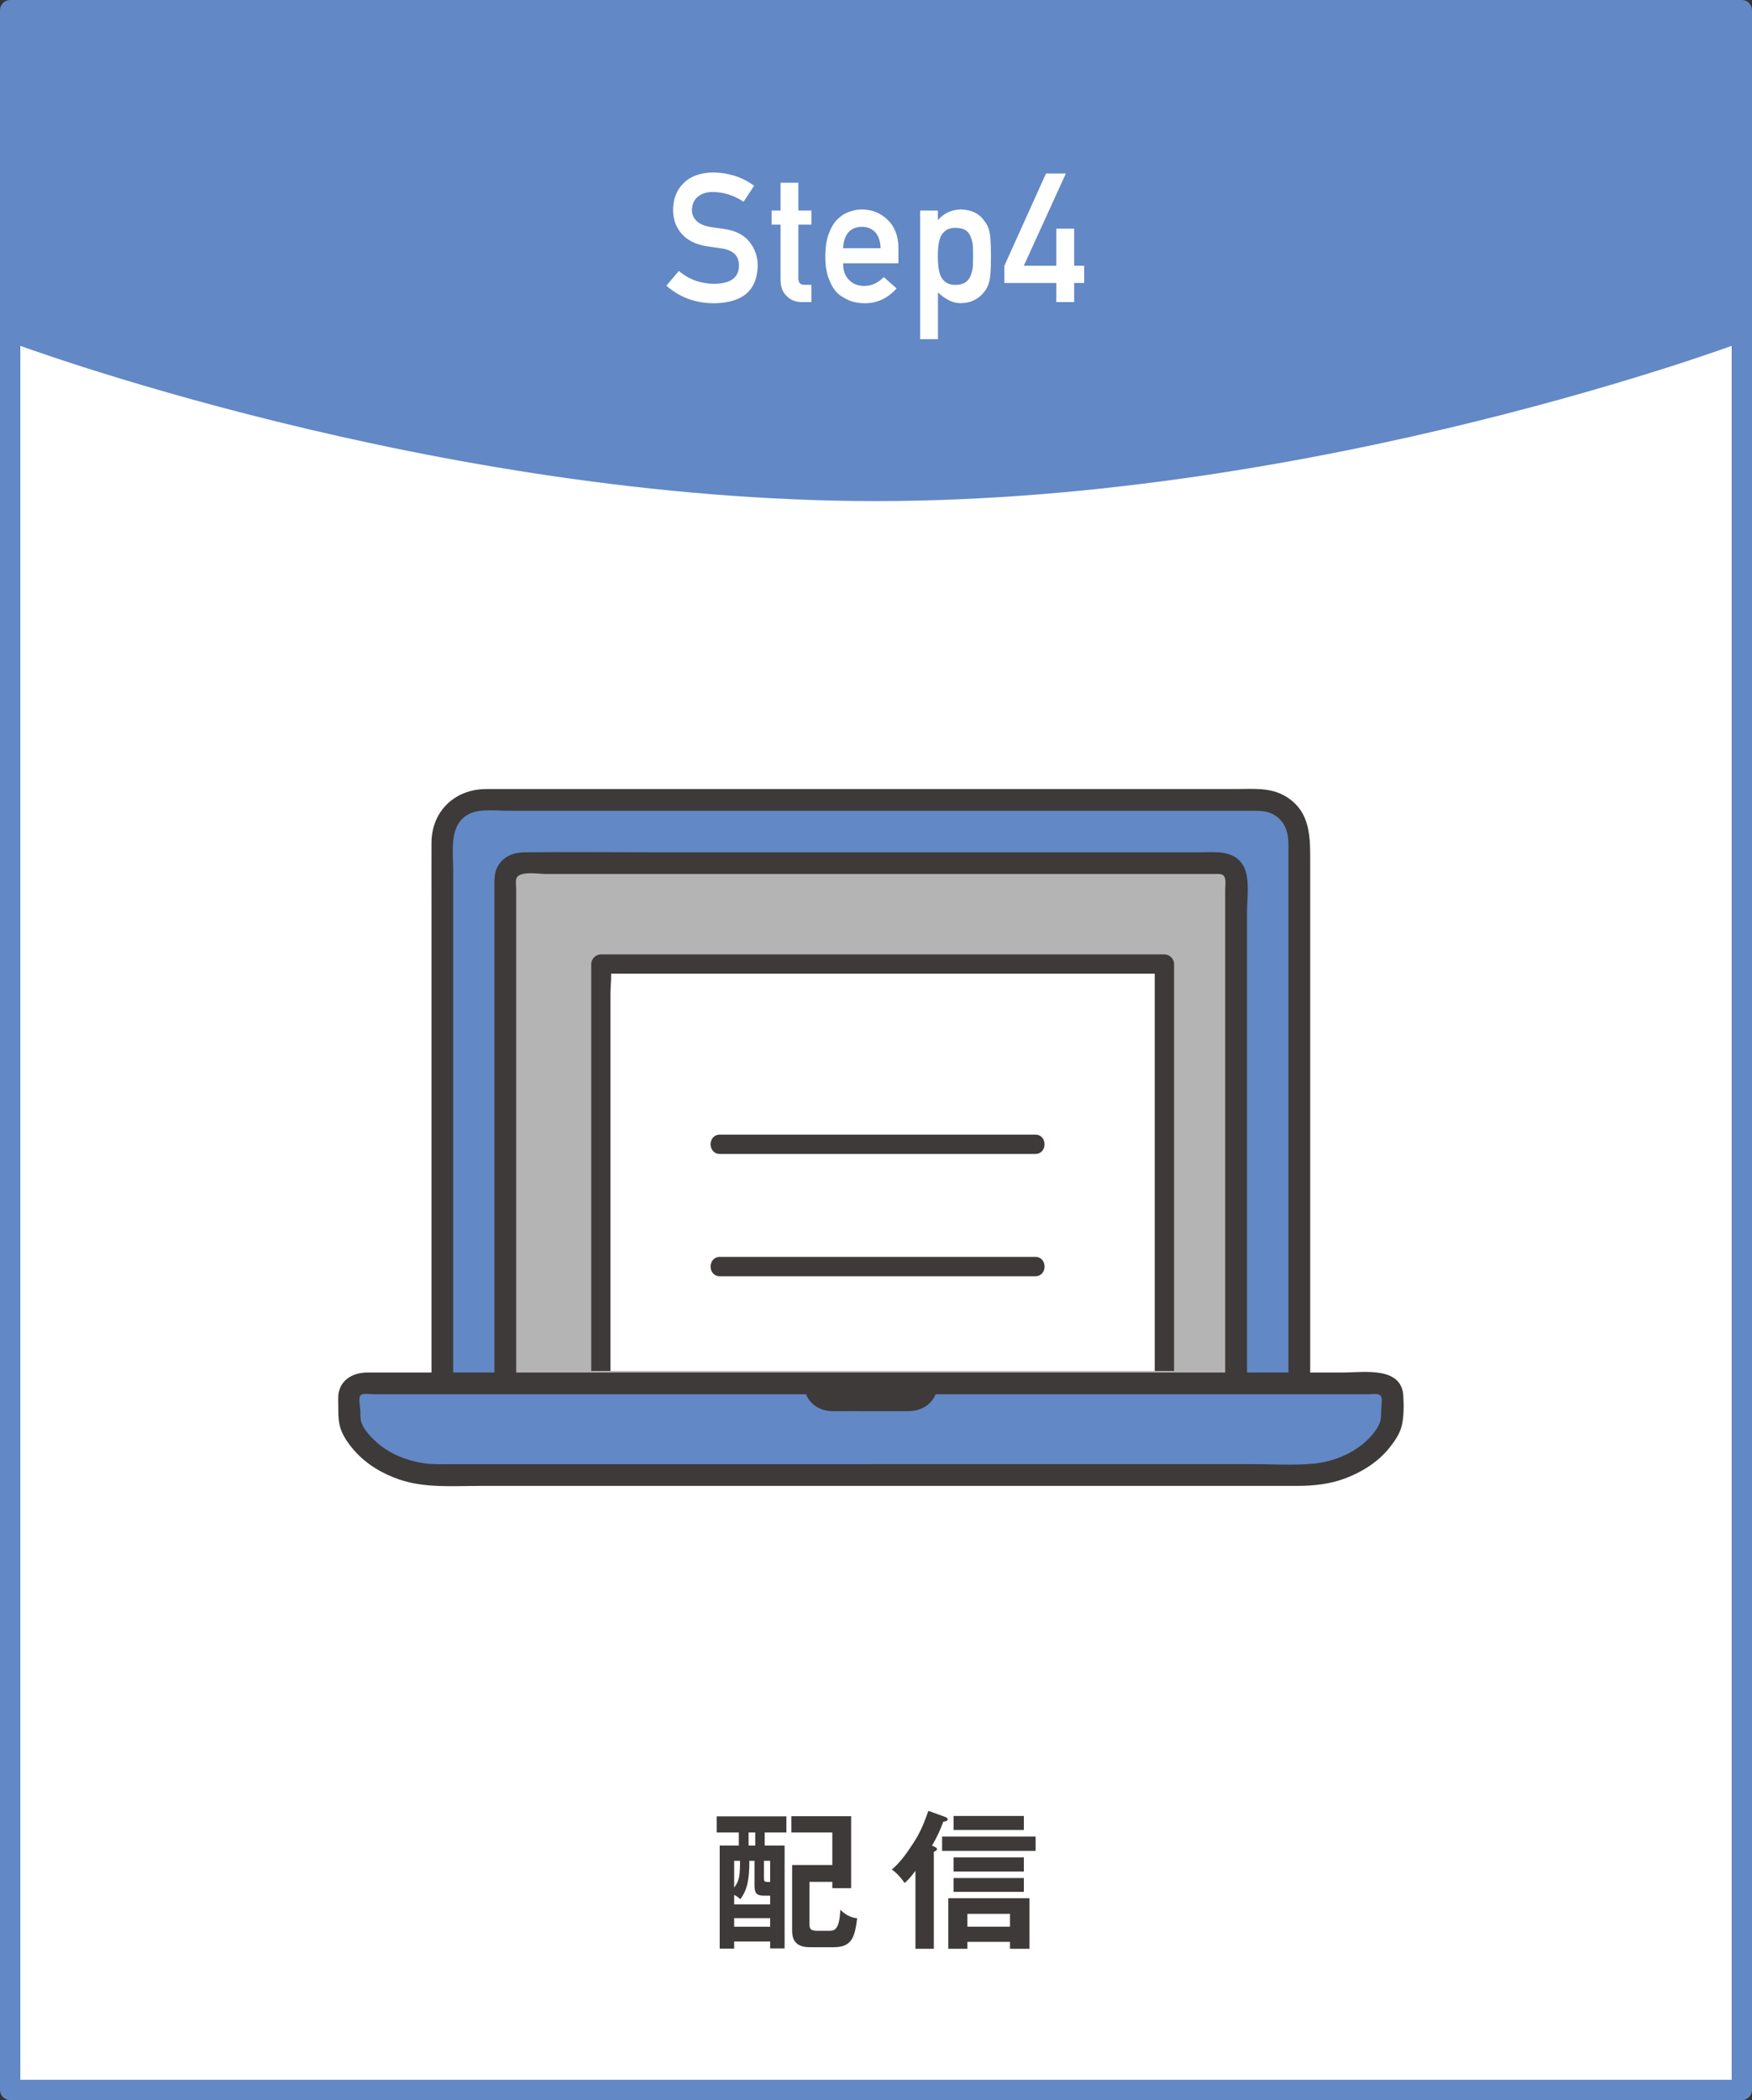 <?xml version="1.0" encoding="UTF-8"?><svg id="_レイヤー_2" xmlns="http://www.w3.org/2000/svg" xmlns:xlink="http://www.w3.org/1999/xlink" viewBox="0 0 232.7 278.87"><rect x="0" y="0" width="232.7" height="278.87" fill="#333333" stroke="none"/><defs><style>.cls-1{fill:#3e3a39;}.cls-1,.cls-2,.cls-3,.cls-4,.cls-5,.cls-6{stroke-width:0px;}.cls-2{fill:#231815;}.cls-7{stroke-width:2.7px;}.cls-7,.cls-4{fill:#fff;}.cls-7,.cls-8{stroke:#6288c5;}.cls-7,.cls-8,.cls-9{stroke-linecap:round;stroke-linejoin:round;}.cls-3,.cls-8,.cls-9{fill:none;}.cls-8{stroke-width:10.35px;}.cls-5{fill:#b4b4b5;}.cls-10{clip-path:url(#clippath);}.cls-6{fill:#6288c5;}.cls-9{stroke:#fff;stroke-width:6.9px;}</style><clipPath id="clippath"><path class="cls-3" d="m164.18,182.06v-65.31c0-1.18-.95-2.13-2.13-2.13h-92.8c-1.18,0-2.13.95-2.13,2.13v65.31"/></clipPath></defs><g id="_テキスト"><rect class="cls-7" x="1.35" y="1.35" width="230" height="276.18"/><path class="cls-6" d="m1.35,45.44s56.17,21.1,115,21.1,115-21.1,115-21.1V1.35H1.35v44.1Z"/><path class="cls-2" d="m90.18,35.99c1.32,1.12,2.89,1.69,4.7,1.7,2.15-.03,3.24-.82,3.27-2.38.02-1.27-.7-2.04-2.16-2.3-.67-.09-1.4-.2-2.19-.32-1.42-.24-2.51-.79-3.25-1.63-.76-.87-1.15-1.92-1.15-3.17,0-1.49.48-2.7,1.44-3.61.93-.91,2.25-1.37,3.96-1.38,2.06.05,3.84.64,5.36,1.77l-1.4,2.13c-1.24-.85-2.61-1.28-4.1-1.31-.77,0-1.42.2-1.93.6-.54.41-.81,1.03-.83,1.85,0,.49.19.94.56,1.34.37.41.97.69,1.78.84.45.08,1.07.17,1.86.27,1.55.22,2.7.79,3.44,1.72.73.92,1.1,1.98,1.1,3.19-.08,3.27-2.02,4.93-5.81,4.97-2.45,0-4.56-.78-6.32-2.33l1.64-1.95Z"/><path class="cls-2" d="m103.67,24.26h2.37v3.7h1.73v1.87h-1.73v7.09c-.02.62.26.92.84.9h.89v2.3h-1.24c-.83,0-1.51-.27-2.04-.8-.54-.51-.82-1.24-.82-2.2v-7.29h-1.19v-1.87h1.19v-3.7Z"/><path class="cls-2" d="m111.98,34.97c0,.98.27,1.72.82,2.23.51.52,1.17.77,2,.77.96,0,1.82-.39,2.58-1.18l1.71,1.51c-1.2,1.33-2.62,1.98-4.24,1.97-.62,0-1.23-.09-1.82-.28-.29-.1-.58-.24-.86-.41-.29-.15-.57-.33-.83-.55-.5-.45-.9-1.09-1.21-1.9-.34-.78-.51-1.8-.51-3.05s.15-2.2.44-3c.29-.81.67-1.45,1.13-1.92.47-.48.99-.82,1.58-1.03.58-.21,1.14-.32,1.7-.32,1.35.02,2.48.47,3.42,1.37.95.91,1.43,2.17,1.44,3.77v2.01h-7.35Zm4.98-2.01c-.03-.95-.28-1.67-.74-2.15-.46-.46-1.04-.69-1.75-.69s-1.3.23-1.75.69c-.45.49-.69,1.21-.74,2.15h4.98Z"/><path class="cls-2" d="m122.2,27.96h2.37v1.27c.79-.91,1.8-1.38,3.04-1.42,1.44.04,2.5.57,3.17,1.59.32.38.55.89.67,1.51.11.62.17,1.66.17,3.14s-.06,2.47-.17,3.09c-.12.62-.34,1.14-.67,1.54-.33.47-.75.84-1.28,1.12-.52.29-1.15.44-1.88.46-.6,0-1.15-.14-1.62-.41-.51-.25-.99-.59-1.42-1.03v6.22h-2.37v-17.09Zm4.69,9.87c.56,0,1-.11,1.33-.33.33-.23.56-.52.69-.87.15-.37.25-.78.31-1.22.01-.44.02-.89.02-1.35,0-.49,0-.96-.02-1.42-.05-.46-.16-.87-.31-1.22-.14-.37-.37-.66-.69-.87-.33-.2-.77-.29-1.33-.29-.53,0-.95.11-1.26.34-.33.23-.56.53-.72.89-.14.37-.24.77-.28,1.2-.05.45-.07.91-.07,1.38,0,.43.02.86.07,1.29.05.45.14.87.28,1.23.15.37.39.67.72.89.31.24.73.35,1.26.35Z"/><path class="cls-2" d="m133.4,35.29l5.53-12.25h2.64l-5.59,12.25h4.32v-4.92h2.37v4.92h1.33v2.29h-1.33v2.54h-2.37v-2.54h-6.9v-2.3Z"/><path class="cls-8" d="m90.18,35.99c1.32,1.12,2.89,1.69,4.7,1.7,2.15-.03,3.24-.82,3.27-2.38.02-1.27-.7-2.04-2.16-2.3-.67-.09-1.4-.2-2.19-.32-1.42-.24-2.51-.79-3.25-1.63-.76-.87-1.15-1.92-1.15-3.17,0-1.49.48-2.7,1.44-3.61.93-.91,2.25-1.37,3.96-1.38,2.06.05,3.84.64,5.36,1.77l-1.4,2.13c-1.24-.85-2.61-1.28-4.1-1.31-.77,0-1.42.2-1.93.6-.54.41-.81,1.03-.83,1.85,0,.49.19.94.56,1.34.37.41.97.69,1.78.84.45.08,1.07.17,1.86.27,1.55.22,2.7.79,3.44,1.72.73.92,1.1,1.98,1.1,3.19-.08,3.27-2.02,4.93-5.81,4.97-2.45,0-4.56-.78-6.32-2.33l1.64-1.95Z"/><path class="cls-8" d="m103.67,24.26h2.37v3.7h1.73v1.87h-1.73v7.09c-.02.62.26.92.84.9h.89v2.3h-1.24c-.83,0-1.51-.27-2.04-.8-.54-.51-.82-1.24-.82-2.2v-7.29h-1.19v-1.87h1.19v-3.7Z"/><path class="cls-8" d="m111.98,34.97c0,.98.27,1.72.82,2.23.51.52,1.17.77,2,.77.96,0,1.82-.39,2.58-1.18l1.71,1.51c-1.2,1.33-2.62,1.98-4.24,1.97-.62,0-1.23-.09-1.82-.28-.29-.1-.58-.24-.86-.41-.29-.15-.57-.33-.83-.55-.5-.45-.9-1.09-1.21-1.9-.34-.78-.51-1.8-.51-3.05s.15-2.2.44-3c.29-.81.67-1.45,1.13-1.92.47-.48.99-.82,1.58-1.03.58-.21,1.14-.32,1.7-.32,1.35.02,2.48.47,3.42,1.37.95.91,1.43,2.17,1.44,3.77v2.01h-7.35Zm4.98-2.01c-.03-.95-.28-1.67-.74-2.15-.46-.46-1.04-.69-1.75-.69s-1.3.23-1.75.69c-.45.49-.69,1.21-.74,2.15h4.98Z"/><path class="cls-8" d="m122.2,27.96h2.37v1.27c.79-.91,1.8-1.38,3.04-1.42,1.44.04,2.5.57,3.17,1.59.32.38.55.89.67,1.51.11.62.17,1.66.17,3.14s-.06,2.47-.17,3.09c-.12.62-.34,1.14-.67,1.54-.33.47-.75.84-1.28,1.12-.52.29-1.15.44-1.88.46-.6,0-1.15-.14-1.62-.41-.51-.25-.99-.59-1.42-1.03v6.22h-2.37v-17.09Zm4.69,9.87c.56,0,1-.11,1.33-.33.33-.23.56-.52.69-.87.15-.37.25-.78.31-1.22.01-.44.02-.89.02-1.35,0-.49,0-.96-.02-1.42-.05-.46-.16-.87-.31-1.22-.14-.37-.37-.66-.69-.87-.33-.2-.77-.29-1.33-.29-.53,0-.95.11-1.26.34-.33.23-.56.53-.72.89-.14.37-.24.77-.28,1.2-.05.45-.07.91-.07,1.38,0,.43.02.86.07,1.29.05.45.14.87.28,1.23.15.37.39.67.72.89.31.24.73.35,1.26.35Z"/><path class="cls-8" d="m133.4,35.29l5.53-12.25h2.64l-5.59,12.25h4.32v-4.92h2.37v4.92h1.33v2.29h-1.33v2.54h-2.37v-2.54h-6.9v-2.3Z"/><path class="cls-4" d="m90.18,35.99c1.32,1.12,2.89,1.69,4.7,1.7,2.15-.03,3.24-.82,3.27-2.38.02-1.27-.7-2.04-2.16-2.3-.67-.09-1.4-.2-2.19-.32-1.42-.24-2.51-.79-3.25-1.63-.76-.87-1.15-1.92-1.15-3.17,0-1.49.48-2.7,1.44-3.61.93-.91,2.25-1.37,3.96-1.38,2.06.05,3.84.64,5.36,1.77l-1.4,2.13c-1.24-.85-2.61-1.28-4.1-1.31-.77,0-1.42.2-1.93.6-.54.41-.81,1.03-.83,1.85,0,.49.19.94.56,1.34.37.41.97.69,1.78.84.45.08,1.07.17,1.86.27,1.55.22,2.7.79,3.44,1.72.73.92,1.1,1.98,1.1,3.19-.08,3.27-2.02,4.93-5.81,4.97-2.45,0-4.56-.78-6.32-2.33l1.64-1.95Z"/><path class="cls-4" d="m103.67,24.26h2.37v3.7h1.73v1.87h-1.73v7.09c-.02.62.26.92.84.9h.89v2.3h-1.24c-.83,0-1.51-.27-2.04-.8-.54-.51-.82-1.24-.82-2.2v-7.29h-1.19v-1.87h1.19v-3.7Z"/><path class="cls-4" d="m111.98,34.97c0,.98.27,1.72.82,2.23.51.52,1.17.77,2,.77.96,0,1.82-.39,2.58-1.18l1.71,1.51c-1.2,1.33-2.62,1.98-4.24,1.97-.62,0-1.23-.09-1.82-.28-.29-.1-.58-.24-.86-.41-.29-.15-.57-.33-.83-.55-.5-.45-.9-1.09-1.21-1.9-.34-.78-.51-1.8-.51-3.05s.15-2.2.44-3c.29-.81.67-1.45,1.13-1.92.47-.48.99-.82,1.58-1.03.58-.21,1.14-.32,1.7-.32,1.35.02,2.48.47,3.42,1.37.95.91,1.43,2.17,1.44,3.77v2.01h-7.35Zm4.98-2.01c-.03-.95-.28-1.67-.74-2.15-.46-.46-1.04-.69-1.75-.69s-1.3.23-1.75.69c-.45.49-.69,1.21-.74,2.15h4.98Z"/><path class="cls-4" d="m122.2,27.96h2.37v1.27c.79-.91,1.8-1.38,3.04-1.42,1.44.04,2.5.57,3.17,1.59.32.38.55.89.67,1.51.11.62.17,1.66.17,3.14s-.06,2.47-.17,3.09c-.12.62-.34,1.14-.67,1.54-.33.47-.75.84-1.28,1.12-.52.29-1.15.44-1.88.46-.6,0-1.15-.14-1.62-.41-.51-.25-.99-.59-1.42-1.03v6.22h-2.37v-17.09Zm4.69,9.87c.56,0,1-.11,1.33-.33.33-.23.56-.52.69-.87.15-.37.25-.78.31-1.22.01-.44.02-.89.02-1.35,0-.49,0-.96-.02-1.42-.05-.46-.16-.87-.31-1.22-.14-.37-.37-.66-.69-.87-.33-.2-.77-.29-1.33-.29-.53,0-.95.11-1.26.34-.33.23-.56.53-.72.89-.14.37-.24.77-.28,1.2-.05.45-.07.91-.07,1.38,0,.43.02.86.07,1.29.05.45.14.87.28,1.23.15.37.39.67.72.89.31.24.73.35,1.26.35Z"/><path class="cls-4" d="m133.4,35.29l5.53-12.25h2.64l-5.59,12.25h4.32v-4.92h2.37v4.92h1.33v2.29h-1.33v2.54h-2.37v-2.54h-6.9v-2.3Z"/><path class="cls-2" d="m101.57,245.08h2.64v13.66h-1.92v-.92h-4.78v.94h-1.92v-13.68h2.54v-1.74h-2.94v-2.14h9.26v2.14h-2.88v1.74Zm.72,7.82v-1.16h-.66c-1.16,0-1.42-.28-1.42-1.46v-3.18h-.68c0,2.54-.28,3.86-1.2,5.1-.18-.16-.38-.34-.82-.58v1.28h4.78Zm-4.78-2.24c.7-.9.78-1.64.78-3.56h-.78v3.56Zm4.78,5.2v-1.14h-4.78v1.14h4.78Zm-1.98-12.52h-.88v1.74h.88v-1.74Zm1.16,5.94c0,.64.04.64.82.64v-2.82h-.82v2.18Zm6.04.62v5.44c0,.66,0,1.06,1.04,1.06h1.48c.76,0,1.46,0,1.58-2.8.58.6,1.38,1.06,2.24,1.14-.32,2.48-.68,3.84-3.12,3.84h-3.18c-2.26,0-2.34-1.48-2.34-2.28v-8.64h5.34v-4.32h-5.44v-2.16h7.94v9.56h-2.5v-.84h-3.04Z"/><path class="cls-2" d="m124.03,258.79h-2.44v-10.36c-.82,1.1-1.2,1.42-1.44,1.62-.28-.42-.96-1.3-1.7-1.78,1.02-.86,1.94-2.08,2.86-3.52,1.04-1.6,1.42-2.7,2-4.28l2.26.82c.2.08.3.18.3.32,0,.18-.24.26-.58.3-.44,1.18-.86,2.08-1.5,3.18.52.22.66.3.66.48,0,.16-.28.28-.42.34v12.88Zm13.52-13h-12.42v-1.9h12.42v1.9Zm-9.06,12.08v.92h-2.54v-6.72h10.78v6.72h-2.58v-.92h-5.66Zm7.5-14.86h-9.34v-1.86h9.34v1.86Zm0,5.52h-9.34v-1.88h9.34v1.88Zm0,2.7h-9.34v-1.84h9.34v1.84Zm-1.84,4.62v-1.7h-5.66v1.7h5.66Z"/><path class="cls-9" d="m101.57,245.08h2.64v13.66h-1.92v-.92h-4.78v.94h-1.92v-13.68h2.54v-1.74h-2.94v-2.14h9.26v2.14h-2.88v1.74Zm.72,7.82v-1.16h-.66c-1.16,0-1.42-.28-1.42-1.46v-3.18h-.68c0,2.54-.28,3.86-1.2,5.1-.18-.16-.38-.34-.82-.58v1.28h4.78Zm-4.78-2.24c.7-.9.78-1.64.78-3.56h-.78v3.56Zm4.78,5.2v-1.14h-4.78v1.14h4.78Zm-1.98-12.52h-.88v1.74h.88v-1.74Zm1.16,5.94c0,.64.04.64.82.64v-2.82h-.82v2.18Zm6.04.62v5.44c0,.66,0,1.06,1.04,1.06h1.48c.76,0,1.46,0,1.58-2.8.58.6,1.38,1.06,2.24,1.14-.32,2.48-.68,3.84-3.12,3.84h-3.18c-2.26,0-2.34-1.48-2.34-2.28v-8.64h5.34v-4.32h-5.44v-2.16h7.94v9.56h-2.5v-.84h-3.04Z"/><path class="cls-9" d="m124.03,258.79h-2.44v-10.36c-.82,1.1-1.2,1.42-1.44,1.62-.28-.42-.96-1.3-1.7-1.78,1.02-.86,1.94-2.08,2.86-3.52,1.04-1.6,1.42-2.7,2-4.28l2.26.82c.2.08.3.18.3.32,0,.18-.24.26-.58.3-.44,1.18-.86,2.08-1.5,3.18.52.22.66.3.66.48,0,.16-.28.28-.42.34v12.88Zm13.52-13h-12.42v-1.9h12.42v1.9Zm-9.06,12.08v.92h-2.54v-6.72h10.78v6.72h-2.58v-.92h-5.66Zm7.5-14.86h-9.34v-1.86h9.34v1.86Zm0,5.52h-9.34v-1.88h9.34v1.88Zm0,2.7h-9.34v-1.84h9.34v1.84Zm-1.84,4.62v-1.7h-5.66v1.7h5.66Z"/><path class="cls-1" d="m101.57,245.08h2.64v13.66h-1.92v-.92h-4.78v.94h-1.92v-13.68h2.54v-1.74h-2.94v-2.14h9.26v2.14h-2.88v1.74Zm.72,7.82v-1.16h-.66c-1.16,0-1.42-.28-1.42-1.46v-3.18h-.68c0,2.54-.28,3.86-1.2,5.1-.18-.16-.38-.34-.82-.58v1.28h4.78Zm-4.78-2.24c.7-.9.78-1.64.78-3.56h-.78v3.56Zm4.78,5.2v-1.14h-4.78v1.14h4.78Zm-1.98-12.52h-.88v1.74h.88v-1.74Zm1.16,5.94c0,.64.04.64.82.64v-2.82h-.82v2.18Zm6.04.62v5.44c0,.66,0,1.06,1.04,1.06h1.48c.76,0,1.46,0,1.58-2.8.58.6,1.38,1.06,2.24,1.14-.32,2.48-.68,3.84-3.12,3.84h-3.18c-2.26,0-2.34-1.48-2.34-2.28v-8.64h5.34v-4.32h-5.44v-2.16h7.94v9.56h-2.5v-.84h-3.04Z"/><path class="cls-1" d="m124.03,258.79h-2.44v-10.36c-.82,1.1-1.2,1.42-1.44,1.62-.28-.42-.96-1.3-1.7-1.78,1.02-.86,1.94-2.08,2.86-3.52,1.04-1.6,1.42-2.7,2-4.28l2.26.82c.2.08.3.18.3.32,0,.18-.24.26-.58.3-.44,1.18-.86,2.08-1.5,3.18.52.22.66.3.66.48,0,.16-.28.28-.42.34v12.88Zm13.52-13h-12.42v-1.9h12.42v1.9Zm-9.06,12.08v.92h-2.54v-6.72h10.78v6.72h-2.58v-.92h-5.66Zm7.5-14.86h-9.34v-1.86h9.34v1.86Zm0,5.52h-9.34v-1.88h9.34v1.88Zm0,2.7h-9.34v-1.84h9.34v1.84Zm-1.84,4.62v-1.7h-5.66v1.7h5.66Z"/><path class="cls-6" d="m58.74,183.71v-72.16c0-2.93,2.37-5.32,5.32-5.32h103.2c2.93,0,5.32,2.38,5.32,5.32v72.16"/><path class="cls-1" d="m60.19,183.71v-68.27c0-2.52-.59-6.03,2.16-7.37,1.47-.72,3.68-.4,5.27-.4h98.92c1.01,0,1.97.04,2.86.64,1.39.93,1.73,2.38,1.73,3.92v71.47c0,1.86,2.89,1.86,2.89,0v-68.97c0-3.42.15-6.94-3.3-9-2.01-1.2-4.38-.95-6.62-.95h-79.6c-6.63,0-13.27,0-19.9,0-4.17,0-7.27,2.92-7.29,7.14-.01,2.78,0,5.56,0,8.34v63.44c0,1.86,2.89,1.86,2.89,0h0Z"/><path class="cls-5" d="m164.19,183.71v-66.96c0-1.18-.95-2.13-2.13-2.13h-92.8c-1.18,0-2.13.95-2.13,2.13v66.96"/><path class="cls-1" d="m165.63,183.71v-62.67c0-1.81.46-4.67-.61-6.27-1.3-1.95-3.76-1.59-5.78-1.59h-71.62c-5.97,0-11.94-.06-17.91,0-1.46.02-2.84.5-3.6,1.87-.48.86-.44,1.77-.44,2.7v40.41c0,8.09,0,16.18,0,24.27v1.28c0,1.86,2.89,1.86,2.89,0v-65.57c0-.44-.08-.96,0-1.39.23-1.17,3.03-.69,3.88-.69h39.09c10.58,0,21.16,0,31.74,0,6.04,0,12.08,0,18.12,0,.6,0,1.19-.09,1.34.69.09.45,0,1.01,0,1.47v65.49c0,1.86,2.89,1.86,2.89,0h0Z"/><path class="cls-6" d="m115.65,195.89h-57.42c-4.84,0-9.53-2.37-11.47-6.22-.58-1.15-.2-2.42-.4-3.81-.17-1.13.65-2.15,1.79-2.15h67.5s67.5,0,67.5,0c1.14,0,1.96,1.03,1.79,2.15-.2,1.38.18,2.66-.4,3.81-1.94,3.85-6.63,6.22-11.47,6.22h-57.42"/><path class="cls-1" d="m115.65,194.44h-24.6c-10.42,0-20.83,0-31.25,0-1.15,0-2.31.04-3.45-.12-2.25-.33-4.52-1.21-6.25-2.73-.79-.7-1.72-1.64-2.09-2.66-.17-.47-.14-.98-.14-1.47,0-.42-.28-1.76-.03-2.12.28-.41,1.46-.19,1.86-.19h4.62c11.55,0,23.11,0,34.66,0,8.75,0,17.49,0,26.24,0,6.13,0,12.25,0,18.38,0,12.24,0,24.48,0,36.72,0,3.8,0,7.6,0,11.41,0,.65,0,1.69-.26,1.78.54.07.55-.07,1.21-.07,1.77,0,.66,0,1.17-.3,1.77-.51,1-1.33,1.88-2.2,2.58-1.83,1.48-4.21,2.35-6.54,2.56-2.68.25-5.44.06-8.12.06-5.61,0-11.22,0-16.82,0-10.62,0-21.24,0-31.87,0h-1.94c-1.86,0-1.86,2.89,0,2.89h25.59c10.33,0,20.66,0,31,0,2.23,0,4.44-.23,6.54-1.04,2.22-.86,4.27-2.16,5.77-4.03.69-.86,1.36-1.83,1.63-2.91.29-1.19.28-2.77.21-3.98-.23-3.95-5.28-3.1-7.97-3.1-11.62,0-23.25,0-34.87,0-9.16,0-18.31,0-27.47,0-6.43,0-12.85,0-19.28,0-12.53,0-25.06,0-37.58,0-3.46,0-6.92,0-10.38,0-2.16,0-4.01,1.17-3.92,3.6.04,1.19-.07,2.51.26,3.66s1.11,2.23,1.9,3.13c1.58,1.79,3.72,3.06,5.96,3.82,3.39,1.16,7.16.85,10.7.85,5.55,0,11.1,0,16.65,0,11.08,0,22.16,0,33.24,0h2.04c1.86,0,1.86-2.89,0-2.89h0Z"/><path class="cls-1" d="m106.75,183.71c.08,2.15,1.6,3.63,3.74,3.68.91.02,1.82,0,2.73,0,2.49,0,4.97.02,7.46,0,2.2-.01,3.81-1.45,3.89-3.68.07-1.86-2.82-1.86-2.89,0-.03.75-.52.79-1.17.79h-9.42c-.73,0-1.42.08-1.45-.79-.07-1.85-2.96-1.86-2.89,0h0Z"/><g class="cls-10"><polygon class="cls-4" points="154.66 193.65 154.66 227.07 79.8 227.07 79.8 128.01 154.66 128.01 154.66 163.7 154.66 193.65"/><path class="cls-1" d="m153.37,193.65v33.43l1.28-1.28c-8.46,0-16.93,0-25.39,0-13.4,0-26.79,0-40.19,0h-9.27l1.28,1.28v-95.01c0-1.23.2-2.66,0-3.88,0-.05,0-.12,0-.17l-1.28,1.28h74.85l-1.28-1.28v65.64c0,1.65,2.57,1.65,2.57,0v-65.64c0-.69-.59-1.28-1.28-1.28h-74.85c-.69,0-1.28.59-1.28,1.28v86.86c0,4-.18,8.04,0,12.03,0,.06,0,.12,0,.17,0,.69.59,1.28,1.28,1.28,8.46,0,16.93,0,25.39,0,13.4,0,26.79,0,40.19,0h9.27c.69,0,1.28-.59,1.28-1.28v-33.43c0-1.65-2.57-1.65-2.57,0Z"/><path class="cls-1" d="m95.62,153.24h41.88c1.65,0,1.65-2.57,0-2.57h-1.16c-1.65,0-1.65,2.57,0,2.57h1.16c1.65,0,1.65-2.57,0-2.57h-41.88c-1.65,0-1.65,2.57,0,2.57h0Z"/><path class="cls-1" d="m95.62,169.48h41.88c1.65,0,1.65-2.57,0-2.57h-1.16c-1.65,0-1.65,2.57,0,2.57h1.16c1.65,0,1.65-2.57,0-2.57h-41.88c-1.65,0-1.65,2.57,0,2.57h0Z"/></g></g></svg>